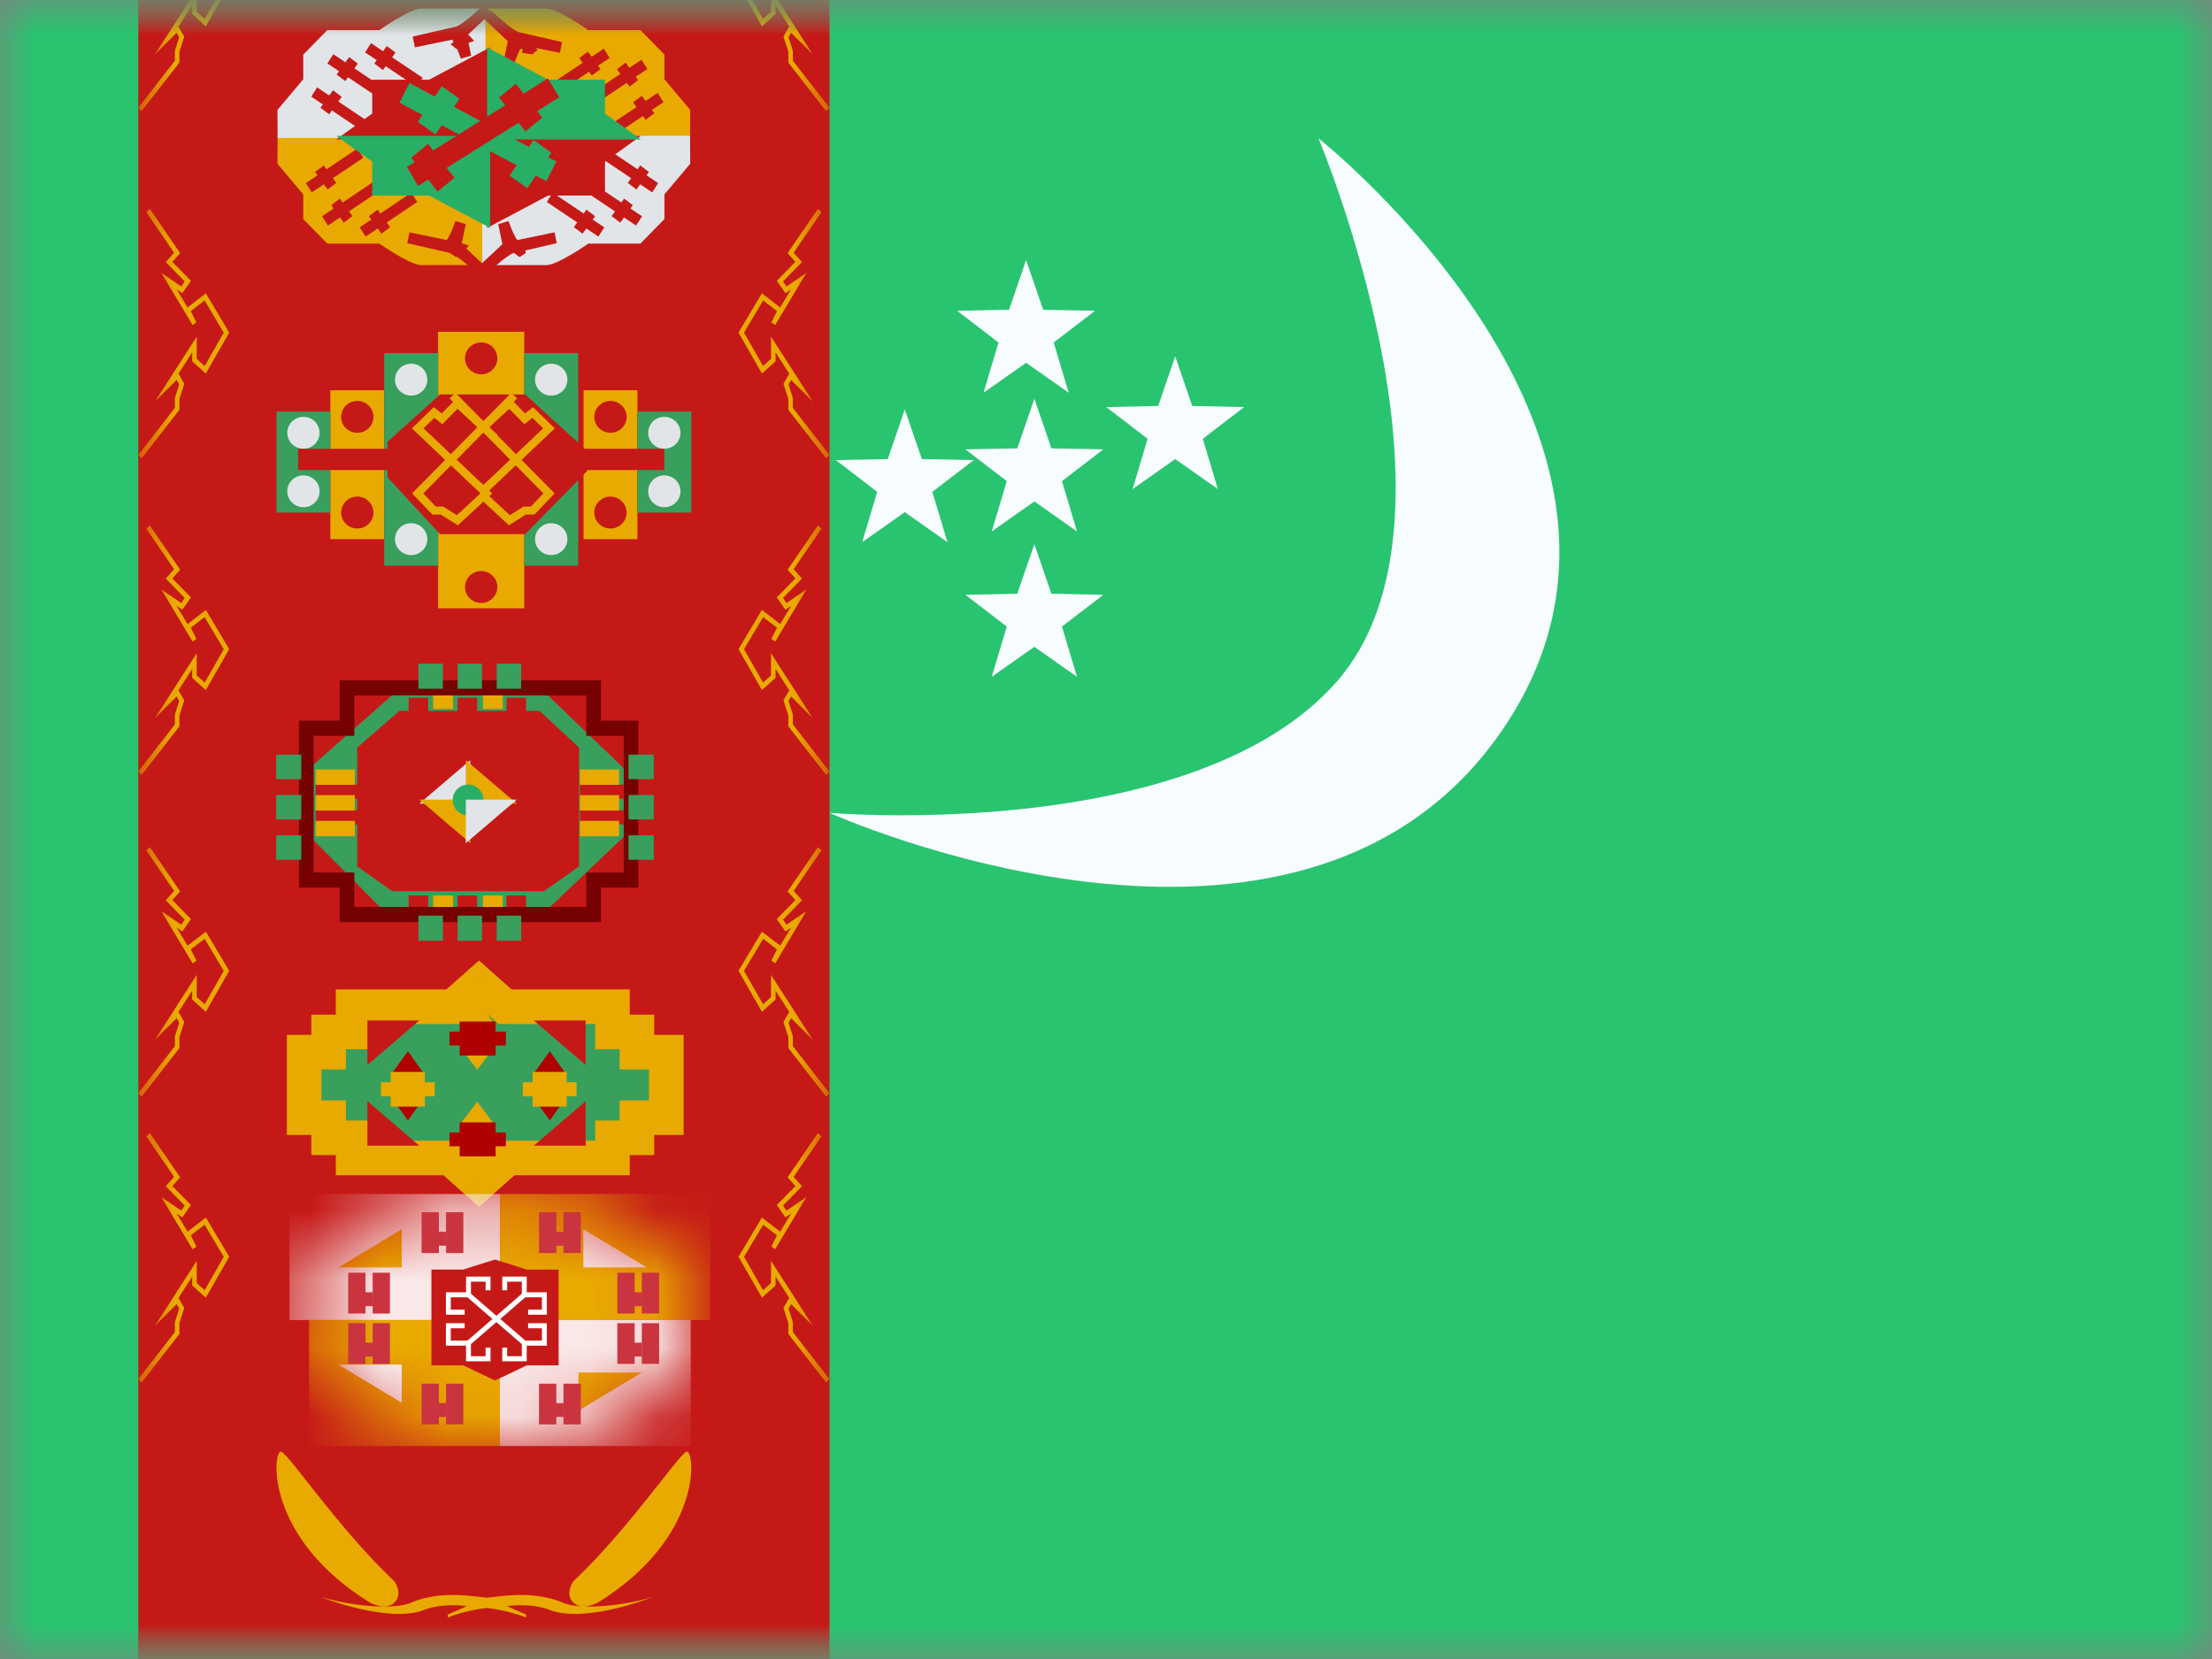 <svg width="32" height="24" viewBox="0 0 32 24" fill="none" xmlns="http://www.w3.org/2000/svg">
<rect x="0" y="0" width="32" height="24" fill="#808080" stroke="none"/>
<mask id="mask0" mask-type="alpha" maskUnits="userSpaceOnUse" x="0" y="0" width="32" height="24">
<rect width="32" height="24" fill="white"/>
</mask>
<g mask="url(#mask0)">
<path fill-rule="evenodd" clip-rule="evenodd" d="M0 0V24H32V0H0Z" fill="#29C470"/>
<mask id="mask1" mask-type="alpha" maskUnits="userSpaceOnUse" x="0" y="0" width="32" height="24">
<path fill-rule="evenodd" clip-rule="evenodd" d="M0 0V24H32V0H0Z" fill="white"/>
</mask>
<g mask="url(#mask1)">
<rect x="2" y="-0.323" width="10" height="26.323" fill="#C51918"/>
<mask id="mask2" mask-type="alpha" maskUnits="userSpaceOnUse" x="2" y="-1" width="10" height="27">
<rect x="2" y="-0.323" width="10" height="26.323" fill="white"/>
</mask>
<g mask="url(#mask2)">
<path fill-rule="evenodd" clip-rule="evenodd" d="M2.595 0.906L2.049 1.607L2 1.559L2.53 0.878V0.741L2.532 0.728L2.593 0.539L2.556 0.473L2.243 0.785L2.846 -0.153V0.168L2.961 0.272L3.237 -0.211L2.96 -0.676L2.76 -0.522L2.841 -0.359L2.786 -0.32L2.334 -1.075L2.622 -0.879L2.672 -0.952L2.397 -1.233L2.519 -1.367L2.116 -1.955L2.168 -2L2.606 -1.36L2.493 -1.235L2.762 -0.961L2.638 -0.782L2.555 -0.838L2.713 -0.575L2.978 -0.779L3.316 -0.212L2.977 0.381L2.78 0.203V0.075L2.582 0.383L2.666 0.53L2.595 0.748V0.906ZM2.049 6.63L2.595 5.929V5.771L2.666 5.553L2.582 5.406L2.78 5.098V5.226L2.977 5.404L3.316 4.811L2.978 4.244L2.713 4.448L2.555 4.185L2.638 4.241L2.762 4.062L2.493 3.788L2.606 3.663L2.168 3.023L2.116 3.068L2.519 3.656L2.397 3.79L2.672 4.071L2.622 4.144L2.334 3.947L2.786 4.702L2.841 4.664L2.76 4.501L2.96 4.347L3.237 4.812L2.961 5.295L2.846 5.191V4.87L2.243 5.808L2.556 5.496L2.593 5.562L2.532 5.751L2.53 5.764V5.901L2 6.582L2.049 6.63ZM2.595 10.508L2.049 11.21L2 11.161L2.53 10.48V10.344L2.532 10.331L2.593 10.141L2.556 10.075L2.243 10.388L2.846 9.45V9.77L2.961 9.875L3.237 9.392L2.96 8.927L2.76 9.081L2.841 9.243L2.786 9.282L2.334 8.527L2.622 8.724L2.672 8.65L2.397 8.37L2.519 8.235L2.116 7.648L2.168 7.603L2.606 8.242L2.493 8.368L2.762 8.642L2.638 8.821L2.555 8.765L2.713 9.028L2.978 8.824L3.316 9.391L2.977 9.983L2.78 9.806V9.678L2.582 9.986L2.666 10.132L2.595 10.35V10.508ZM2.049 15.864L2.595 15.162V15.004L2.666 14.786L2.582 14.639L2.78 14.331V14.459L2.977 14.637L3.316 14.044L2.978 13.478L2.713 13.681L2.555 13.418L2.638 13.475L2.762 13.295L2.493 13.021L2.606 12.896L2.168 12.256L2.116 12.301L2.519 12.889L2.397 13.023L2.672 13.304L2.622 13.377L2.334 13.181L2.786 13.936L2.841 13.897L2.76 13.734L2.96 13.581L3.237 14.045L2.961 14.528L2.846 14.424V14.103L2.243 15.041L2.556 14.729L2.593 14.795L2.532 14.985L2.53 14.997V15.134L2 15.815L2.049 15.864ZM2.049 20L2.595 19.298V19.14L2.666 18.922L2.582 18.776L2.78 18.468V18.596L2.977 18.773L3.316 18.181L2.978 17.614L2.713 17.818L2.555 17.555L2.638 17.611L2.762 17.432L2.493 17.158L2.606 17.032L2.168 16.393L2.116 16.438L2.519 17.026L2.397 17.16L2.672 17.44L2.622 17.514L2.334 17.317L2.786 18.072L2.841 18.034L2.76 17.871L2.96 17.717L3.237 18.182L2.961 18.665L2.846 18.56V18.24L2.243 19.178L2.556 18.865L2.593 18.931L2.532 19.121L2.53 19.134V19.27L2 19.951L2.049 20ZM11.951 20L11.405 19.298V19.14L11.334 18.922L11.418 18.776L11.22 18.468V18.596L11.023 18.773L10.684 18.181L11.022 17.614L11.287 17.818L11.445 17.555L11.362 17.611L11.238 17.432L11.507 17.158L11.394 17.032L11.832 16.393L11.884 16.438L11.481 17.026L11.603 17.16L11.328 17.44L11.378 17.514L11.666 17.317L11.214 18.072L11.159 18.034L11.24 17.871L11.04 17.717L10.763 18.182L11.039 18.665L11.154 18.56V18.24L11.757 19.178L11.444 18.865L11.407 18.931L11.468 19.121L11.47 19.134V19.27L12 19.951L11.951 20ZM11.405 15.162L11.951 15.864L12 15.815L11.47 15.134V14.997L11.468 14.985L11.407 14.795L11.444 14.729L11.757 15.041L11.154 14.103V14.424L11.039 14.528L10.763 14.045L11.04 13.581L11.24 13.734L11.159 13.897L11.214 13.936L11.666 13.181L11.378 13.377L11.328 13.304L11.603 13.023L11.481 12.889L11.884 12.301L11.832 12.256L11.394 12.896L11.507 13.021L11.238 13.295L11.362 13.475L11.445 13.418L11.287 13.681L11.022 13.478L10.684 14.044L11.023 14.637L11.22 14.459V14.331L11.418 14.639L11.334 14.786L11.405 15.004V15.162ZM11.951 11.21L11.405 10.508V10.35L11.334 10.132L11.418 9.986L11.22 9.678V9.806L11.023 9.983L10.684 9.391L11.022 8.824L11.287 9.028L11.445 8.765L11.362 8.821L11.238 8.642L11.507 8.368L11.394 8.242L11.832 7.603L11.884 7.648L11.481 8.235L11.603 8.37L11.328 8.65L11.378 8.724L11.666 8.527L11.214 9.282L11.159 9.243L11.24 9.081L11.04 8.927L10.763 9.392L11.039 9.875L11.154 9.77V9.45L11.757 10.388L11.444 10.075L11.407 10.141L11.468 10.331L11.47 10.344V10.48L12 11.161L11.951 11.21ZM11.405 5.929L11.951 6.63L12 6.582L11.47 5.901V5.764L11.468 5.751L11.407 5.562L11.444 5.496L11.757 5.808L11.154 4.87V5.191L11.039 5.295L10.763 4.812L11.04 4.347L11.24 4.501L11.159 4.664L11.214 4.702L11.666 3.947L11.378 4.144L11.328 4.071L11.603 3.79L11.481 3.656L11.884 3.068L11.832 3.023L11.394 3.663L11.507 3.788L11.238 4.062L11.362 4.241L11.445 4.185L11.287 4.448L11.022 4.244L10.684 4.811L11.023 5.404L11.22 5.226V5.098L11.418 5.406L11.334 5.553L11.405 5.771V5.929ZM11.951 1.607L11.405 0.906V0.748L11.334 0.53L11.418 0.383L11.22 0.075V0.203L11.023 0.381L10.684 -0.212L11.022 -0.779L11.287 -0.575L11.445 -0.838L11.362 -0.782L11.238 -0.961L11.507 -1.235L11.394 -1.36L11.832 -2L11.884 -1.955L11.481 -1.367L11.603 -1.233L11.328 -0.952L11.378 -0.879L11.666 -1.075L11.214 -0.32L11.159 -0.359L11.24 -0.522L11.04 -0.676L10.763 -0.211L11.039 0.272L11.154 0.168V-0.153L11.757 0.785L11.444 0.473L11.407 0.539L11.468 0.728L11.47 0.741V0.878L12 1.559L11.951 1.607Z" fill="#E8AA00"/>
<path fill-rule="evenodd" clip-rule="evenodd" d="M7.307 14.564H8.86V14.929H9.214V15.221H9.639V16.169H9.214V16.46H8.86V16.752H7.348L6.93 17.124L6.51 16.752H5.108V16.46H4.754V16.169H4.4V15.221H4.754V14.929H5.108V14.564H6.551L6.93 14.229L7.307 14.564Z" fill="#389F5D"/>
<path d="M8.86 14.564H9.11V14.314H8.86V14.564ZM7.307 14.564L7.141 14.751L7.212 14.814H7.307V14.564ZM8.86 14.929H8.61V15.179H8.86V14.929ZM9.214 14.929H9.464V14.679H9.214V14.929ZM9.214 15.221H8.964V15.471H9.214V15.221ZM9.639 15.221H9.889V14.971H9.639V15.221ZM9.639 16.169V16.419H9.889V16.169H9.639ZM9.214 16.169V15.919H8.964V16.169H9.214ZM9.214 16.46V16.71H9.464V16.46H9.214ZM8.86 16.46V16.21H8.61V16.46H8.86ZM8.86 16.752V17.002H9.11V16.752H8.86ZM7.348 16.752V16.502H7.253L7.182 16.565L7.348 16.752ZM6.93 17.124L6.764 17.311L6.93 17.458L7.096 17.311L6.93 17.124ZM6.51 16.752L6.675 16.565L6.604 16.502H6.51V16.752ZM5.108 16.752H4.858V17.002H5.108V16.752ZM5.108 16.46H5.358V16.21H5.108V16.46ZM4.754 16.46H4.504V16.71H4.754V16.46ZM4.754 16.169H5.004V15.919H4.754V16.169ZM4.4 16.169H4.15V16.419H4.4V16.169ZM4.4 15.221V14.971H4.15V15.221H4.4ZM4.754 15.221V15.471H5.004V15.221H4.754ZM4.754 14.929V14.679H4.504V14.929H4.754ZM5.108 14.929V15.179H5.358V14.929H5.108ZM5.108 14.564V14.314H4.858V14.564H5.108ZM6.551 14.564V14.814H6.646L6.717 14.752L6.551 14.564ZM6.93 14.229L7.096 14.043L6.93 13.895L6.764 14.042L6.93 14.229ZM8.86 14.314H7.307V14.814H8.86V14.314ZM9.11 14.929V14.564H8.61V14.929H9.11ZM9.214 14.679H8.86V15.179H9.214V14.679ZM9.464 15.221V14.929H8.964V15.221H9.464ZM9.639 14.971H9.214V15.471H9.639V14.971ZM9.889 16.169V15.221H9.389V16.169H9.889ZM9.214 16.419H9.639V15.919H9.214V16.419ZM9.464 16.46V16.169H8.964V16.46H9.464ZM8.86 16.71H9.214V16.21H8.86V16.71ZM9.11 16.752V16.46H8.61V16.752H9.11ZM7.348 17.002H8.86V16.502H7.348V17.002ZM7.096 17.311L7.514 16.939L7.182 16.565L6.764 16.937L7.096 17.311ZM6.344 16.939L6.764 17.311L7.095 16.936L6.675 16.565L6.344 16.939ZM5.108 17.002H6.51V16.502H5.108V17.002ZM4.858 16.46V16.752H5.358V16.46H4.858ZM4.754 16.71H5.108V16.21H4.754V16.71ZM4.504 16.169V16.46H5.004V16.169H4.504ZM4.4 16.419H4.754V15.919H4.4V16.419ZM4.15 15.221V16.169H4.65V15.221H4.15ZM4.754 14.971H4.4V15.471H4.754V14.971ZM4.504 14.929V15.221H5.004V14.929H4.504ZM5.108 14.679H4.754V15.179H5.108V14.679ZM4.858 14.564V14.929H5.358V14.564H4.858ZM6.551 14.314H5.108V14.814H6.551V14.314ZM6.717 14.752L7.095 14.417L6.764 14.042L6.386 14.377L6.717 14.752ZM6.764 14.416L7.141 14.751L7.473 14.378L7.096 14.043L6.764 14.416Z" fill="#E8AA00"/>
<path fill-rule="evenodd" clip-rule="evenodd" d="M5.315 15.407V14.763H6.066L5.315 15.407ZM8.473 15.407V14.763H7.722L8.473 15.407ZM5.315 16.574V15.93L6.066 16.574H5.315ZM8.473 15.93V16.574H7.722L8.473 15.93Z" fill="#C51918"/>
<path fill-rule="evenodd" clip-rule="evenodd" d="M6.645 14.819L6.904 14.479L7.16 14.819H6.645ZM6.645 15.136L6.904 15.475L7.16 15.136H6.645ZM6.904 15.938L6.645 16.277H7.16L6.904 15.938ZM6.645 16.594L6.904 16.933L7.16 16.594H6.645Z" fill="#E8AA00"/>
<path fill-rule="evenodd" clip-rule="evenodd" d="M6.65 14.778V14.924H6.502V15.124H6.65V15.27H7.17V15.124H7.318V14.924H7.17V14.778H6.65ZM7.17 16.383V16.237H6.65V16.383H6.502V16.582H6.65V16.728H7.17V16.582H7.318V16.383H7.17Z" fill="#AF0100"/>
<path fill-rule="evenodd" clip-rule="evenodd" d="M5.654 15.549L5.901 15.208L6.144 15.549H5.654ZM5.654 15.867L5.901 16.208L6.144 15.867H5.654ZM7.954 15.208L7.707 15.549H8.197L7.954 15.208ZM7.707 15.867L7.954 16.208L8.197 15.867H7.707Z" fill="#AF0100"/>
<path fill-rule="evenodd" clip-rule="evenodd" d="M5.652 15.507V15.656H5.511V15.86H5.652V16.009H6.146V15.86H6.288V15.656H6.146V15.507H5.652ZM8.199 15.656V15.507H7.705V15.656H7.564V15.86H7.705V16.009H8.199V15.86H8.341V15.656H8.199Z" fill="#E8AA00"/>
<mask id="mask3" mask-type="alpha" maskUnits="userSpaceOnUse" x="4" y="17" width="6" height="4">
<path fill-rule="evenodd" clip-rule="evenodd" d="M6.217 17.251L4.445 18.25V19.905L6.217 20.945H8.136L9.949 19.905V18.25L8.136 17.251H6.217Z" fill="white"/>
</mask>
<g mask="url(#mask3)">
<path d="M4.471 19.096H7.232V20.919H4.471V19.096Z" fill="#E8AA00"/>
<rect x="4.188" y="17.273" width="3.044" height="1.823" fill="#F9E8E7"/>
<path d="M4.896 18.335L5.812 17.783V18.335H4.896Z" fill="#E8AA00"/>
<rect width="3.044" height="1.823" transform="matrix(-1 0 0 1 10.276 17.273)" fill="#E8AA00"/>
<path d="M9.356 18.335L8.439 17.783V18.335H9.356Z" fill="#F9E8E7"/>
<rect x="9.993" y="20.919" width="2.761" height="1.823" transform="rotate(-180 9.993 20.919)" fill="#F9E8E7"/>
<path d="M9.285 19.856L8.368 20.408V19.856H9.285Z" fill="#E8AA00"/>
<path d="M4.896 19.741L5.812 20.293V19.741H4.896Z" fill="#FCFCFC"/>
</g>
<path fill-rule="evenodd" clip-rule="evenodd" d="M6.241 18.366H6.701L7.161 18.221L7.621 18.366H8.081V19.752H7.621L7.161 19.971L6.701 19.752H6.241V18.366Z" fill="#C51918"/>
<path fill-rule="evenodd" clip-rule="evenodd" d="M7.798 17.537H8.048V17.82H8.151V18.02H8.048V18.127H7.798V17.537ZM5.287 18.412H5.037V19.002H5.287V18.895H5.39V18.695H5.287V18.412ZM5.641 18.412H5.391V19.002H5.641V18.412ZM5.287 19.142H5.037V19.731H5.287V19.624H5.39V19.424H5.287V19.142ZM5.391 19.142H5.641V19.731H5.391V19.142ZM8.931 18.412H9.181V18.695H9.283V18.895H9.181V19.002H8.931V18.412ZM9.535 18.412H9.285V19.002H9.535V18.412ZM9.181 19.142H8.931V19.731H9.181V19.624H9.283V19.424H9.181V19.142ZM9.285 19.142H9.535V19.731H9.285V19.142ZM8.402 17.537H8.152V18.127H8.402V17.537ZM6.349 17.537H6.099V18.127H6.349V18.02H6.452V17.82H6.349V17.537ZM6.453 17.537H6.703V18.127H6.453V17.537ZM7.798 20.017H8.048V20.299H8.151V20.499H8.048V20.606H7.798V20.017ZM8.402 20.017H8.152V20.606H8.402V20.017ZM6.349 20.017H6.099V20.606H6.349V20.499H6.452V20.299H6.349V20.017ZM6.453 20.017H6.703V20.606H6.453V20.017Z" fill="#C9343F"/>
<path fill-rule="evenodd" clip-rule="evenodd" d="M7.025 18.666H7.096V18.468H6.742V18.695H6.451V19.019H6.722V18.946H6.521V18.767H6.762L7.124 19.081L6.762 19.394H6.521V19.215H6.722V19.142H6.451V19.467H6.742V19.693H7.096V19.495H7.025V19.62H6.813V19.445L7.181 19.126L7.549 19.445V19.62H7.337V19.495H7.266V19.693H7.62V19.467H7.911V19.142H7.64V19.215H7.84V19.394H7.6L7.238 19.081L7.6 18.767H7.84V18.946H7.64V19.019H7.911V18.695H7.62V18.468H7.266V18.666H7.337V18.541H7.549V18.716L7.181 19.035L6.813 18.716V18.541H7.025V18.666Z" fill="white"/>
<path fill-rule="evenodd" clip-rule="evenodd" d="M7.584 4.8H6.338V8.8H7.584V4.8ZM4.779 5.646H5.558V7.8H4.779V5.646ZM8.442 5.646H9.221V7.8H8.442V5.646Z" fill="#E8AA00"/>
<path fill-rule="evenodd" clip-rule="evenodd" d="M6.338 5.107H5.558V8.184H6.338V5.107ZM4.779 5.954H4V7.415H4.779V5.954ZM9.221 5.954H10V7.415H9.221V5.954ZM8.364 5.107H7.584V8.184H8.364V5.107Z" fill="#389F5D"/>
<path fill-rule="evenodd" clip-rule="evenodd" d="M6.182 5.492C6.182 5.619 6.077 5.723 5.948 5.723C5.819 5.723 5.714 5.619 5.714 5.492C5.714 5.365 5.819 5.261 5.948 5.261C6.077 5.261 6.182 5.365 6.182 5.492ZM4.623 6.261C4.623 6.389 4.519 6.492 4.39 6.492C4.261 6.492 4.156 6.389 4.156 6.261C4.156 6.134 4.261 6.03 4.39 6.03C4.519 6.03 4.623 6.134 4.623 6.261ZM4.623 7.107C4.623 7.235 4.519 7.338 4.39 7.338C4.261 7.338 4.156 7.235 4.156 7.107C4.156 6.98 4.261 6.877 4.39 6.877C4.519 6.877 4.623 6.98 4.623 7.107ZM5.948 8.03C6.077 8.03 6.182 7.927 6.182 7.8C6.182 7.672 6.077 7.569 5.948 7.569C5.819 7.569 5.714 7.672 5.714 7.8C5.714 7.927 5.819 8.03 5.948 8.03ZM9.61 6.492C9.74 6.492 9.844 6.389 9.844 6.261C9.844 6.134 9.74 6.03 9.61 6.03C9.481 6.03 9.377 6.134 9.377 6.261C9.377 6.389 9.481 6.492 9.61 6.492ZM9.844 7.107C9.844 7.235 9.74 7.338 9.61 7.338C9.481 7.338 9.377 7.235 9.377 7.107C9.377 6.98 9.481 6.877 9.61 6.877C9.74 6.877 9.844 6.98 9.844 7.107ZM7.974 8.03C8.103 8.03 8.208 7.927 8.208 7.8C8.208 7.672 8.103 7.569 7.974 7.569C7.845 7.569 7.74 7.672 7.74 7.8C7.74 7.927 7.845 8.03 7.974 8.03ZM8.208 5.492C8.208 5.619 8.103 5.723 7.974 5.723C7.845 5.723 7.74 5.619 7.74 5.492C7.74 5.365 7.845 5.261 7.974 5.261C8.103 5.261 8.208 5.365 8.208 5.492Z" fill="#E1E5E8"/>
<path fill-rule="evenodd" clip-rule="evenodd" d="M7.195 5.184C7.195 5.312 7.09 5.415 6.961 5.415C6.832 5.415 6.727 5.312 6.727 5.184C6.727 5.057 6.832 4.954 6.961 4.954C7.09 4.954 7.195 5.057 7.195 5.184ZM5.403 6.031C5.403 6.158 5.298 6.261 5.169 6.261C5.04 6.261 4.935 6.158 4.935 6.031C4.935 5.903 5.04 5.8 5.169 5.8C5.298 5.8 5.403 5.903 5.403 6.031ZM6.961 8.723C7.09 8.723 7.195 8.62 7.195 8.492C7.195 8.365 7.09 8.261 6.961 8.261C6.832 8.261 6.727 8.365 6.727 8.492C6.727 8.62 6.832 8.723 6.961 8.723ZM9.065 6.031C9.065 6.158 8.96 6.261 8.831 6.261C8.702 6.261 8.597 6.158 8.597 6.031C8.597 5.903 8.702 5.8 8.831 5.8C8.96 5.8 9.065 5.903 9.065 6.031ZM5.169 7.646C5.298 7.646 5.403 7.543 5.403 7.415C5.403 7.288 5.298 7.184 5.169 7.184C5.04 7.184 4.935 7.288 4.935 7.415C4.935 7.543 5.04 7.646 5.169 7.646ZM9.065 7.415C9.065 7.543 8.96 7.646 8.831 7.646C8.702 7.646 8.597 7.543 8.597 7.415C8.597 7.288 8.702 7.184 8.831 7.184C8.96 7.184 9.065 7.288 9.065 7.415Z" fill="#C51918"/>
<path fill-rule="evenodd" clip-rule="evenodd" d="M5.606 6.391L6.365 5.706H7.597L8.461 6.492H9.61V6.8H8.492V6.816L7.597 7.727H6.365L5.606 6.905V6.8H4.312V6.492H5.606V6.391Z" fill="#C51918"/>
<path fill-rule="evenodd" clip-rule="evenodd" d="M7.011 6.276L7.379 6.65L6.993 7.016L6.606 6.65L6.974 6.276L6.993 6.259L7.011 6.276ZM7.078 7.178L7.121 7.138L7.077 7.096L7.461 6.732L7.861 7.138L7.681 7.328H7.574L7.376 7.453L7.078 7.178ZM6.993 7.257L6.624 7.599L6.377 7.444H6.254L5.962 7.137L6.44 6.653L5.959 6.197L6.275 5.891L6.389 5.981L6.555 5.814L6.505 5.763L6.589 5.683L6.993 6.092L7.397 5.683L7.481 5.763L7.431 5.814L7.596 5.981L7.711 5.891L8.026 6.197L7.545 6.653L8.023 7.137L7.732 7.444H7.608L7.362 7.599L6.993 7.257ZM7.199 6.301L7.204 6.296L7.093 6.194L7.079 6.18L7.367 5.914L7.586 6.136L7.702 6.045L7.858 6.196L7.464 6.57L7.199 6.301ZM6.951 7.137L6.61 7.453L6.411 7.328H6.304L6.124 7.138L6.524 6.732L6.951 7.137ZM6.127 6.196L6.522 6.57L6.906 6.18L6.619 5.914L6.399 6.136L6.283 6.045L6.127 6.196Z" fill="#E8AA00"/>
<path fill-rule="evenodd" clip-rule="evenodd" d="M4.448 21.442C4.239 21.176 4.098 20.997 4.061 21C3.944 21.009 3.835 22.244 5.351 23.184C5.351 23.184 5.575 23.308 5.706 23.184C5.836 23.059 5.706 22.876 5.706 22.876C5.215 22.415 4.758 21.834 4.448 21.442L4.448 21.442L4.448 21.442ZM9.552 21.442L9.552 21.442L9.552 21.442C9.761 21.176 9.902 20.997 9.939 21C10.056 21.009 10.165 22.244 8.649 23.184C8.649 23.184 8.425 23.308 8.294 23.184C8.164 23.059 8.294 22.876 8.294 22.876C8.785 22.415 9.242 21.834 9.552 21.442ZM9.441 23.104C8.942 23.251 8.365 23.282 8.145 23.187C8.074 23.156 7.999 23.132 7.921 23.114C7.701 23.065 7.487 23.064 7.234 23.092C7.212 23.094 7.159 23.101 7.14 23.103L7.14 23.103L7.133 23.104C7.109 23.106 7.096 23.108 7.093 23.108C7.078 23.108 7.062 23.11 7.044 23.114C7.026 23.11 7.01 23.108 6.995 23.108C6.992 23.108 6.978 23.106 6.954 23.104C6.954 23.104 6.952 23.103 6.948 23.103C6.929 23.101 6.876 23.095 6.854 23.092C6.6 23.064 6.386 23.065 6.167 23.114C6.088 23.132 6.013 23.156 5.943 23.187C5.722 23.282 5.145 23.251 4.647 23.104C4.647 23.104 5.554 23.468 6.092 23.306C6.145 23.284 6.2 23.266 6.258 23.253C6.411 23.218 6.568 23.215 6.757 23.233C6.677 23.27 6.585 23.312 6.478 23.356V23.4C6.69 23.314 6.938 23.273 7.044 23.261C7.15 23.273 7.398 23.314 7.61 23.4V23.356C7.503 23.312 7.41 23.27 7.331 23.233C7.52 23.215 7.677 23.218 7.83 23.253C7.888 23.266 7.943 23.284 7.995 23.306C8.534 23.468 9.441 23.104 9.441 23.104Z" fill="#E8AA00"/>
<path fill-rule="evenodd" clip-rule="evenodd" d="M5.764 9.977L4.512 11.081V12.131L5.607 13.231H7.841L9.074 12.058V11.163L7.841 9.977H5.764Z" fill="#389F5D"/>
<path fill-rule="evenodd" clip-rule="evenodd" d="M6.195 10.094H5.912V10.313H6.195V10.094ZM6.195 12.954H5.912V13.173H6.195V12.954ZM6.619 12.954H6.903V13.173H6.619V12.954ZM6.903 10.094H6.619V10.313H6.903V10.094ZM7.327 12.954H7.611V13.173H7.327V12.954ZM7.611 10.094H7.327V10.313H7.611V10.094Z" fill="#C51918"/>
<path fill-rule="evenodd" clip-rule="evenodd" d="M6.554 10.037H6.266V10.256H6.554V10.037ZM6.554 12.954H6.266V13.173H6.554V12.954ZM6.986 10.037H7.274V10.256H6.986V10.037ZM7.274 12.954H6.986V13.173H7.274V12.954Z" fill="#E8AA00"/>
<path fill-rule="evenodd" clip-rule="evenodd" d="M4.914 9.842H8.694V10.426H9.235V12.841H8.694V13.34H4.914V12.841H4.326V10.426H4.914V9.842ZM5.126 10.645H4.538V12.622H5.126V13.121H8.481V12.622H9.023V10.645H8.481V10.06H5.126V10.645Z" fill="#750100"/>
<path fill-rule="evenodd" clip-rule="evenodd" d="M6.407 9.6H6.053V9.964H6.407V9.6ZM6.973 9.6H6.62V9.964H6.973V9.6ZM7.186 9.6H7.54V9.964H7.186V9.6ZM6.407 13.246H6.053V13.61H6.407V13.246ZM6.62 13.246H6.973V13.61H6.62V13.246ZM7.54 13.246H7.186V13.61H7.54V13.246ZM3.995 12.438V12.084H4.359V12.438H3.995ZM3.995 11.501V11.855H4.359V11.501H3.995ZM3.995 11.272V10.918H4.359V11.272H3.995ZM9.092 12.084V12.438H9.457V12.084H9.092ZM9.092 11.855V11.501H9.457V11.855H9.092ZM9.092 10.918V11.272H9.457V10.918H9.092Z" fill="#389F5D"/>
<path fill-rule="evenodd" clip-rule="evenodd" d="M5.778 10.284L5.168 10.815V12.534L5.675 12.892H7.871L8.377 12.534V10.815L7.806 10.284H5.778Z" fill="#C51918"/>
<path fill-rule="evenodd" clip-rule="evenodd" d="M6.803 10.997L6.067 11.626H6.803V10.997Z" fill="#E1E5E8"/>
<path d="M6.803 12.197L6.067 11.568H6.803V12.197Z" fill="#E8AA00"/>
<path fill-rule="evenodd" clip-rule="evenodd" d="M6.739 10.997L7.476 11.626H6.739V10.997Z" fill="#E8AA00"/>
<path fill-rule="evenodd" clip-rule="evenodd" d="M6.772 11.796C6.895 11.796 6.995 11.696 6.995 11.573C6.995 11.45 6.895 11.35 6.772 11.35C6.649 11.35 6.549 11.45 6.549 11.573C6.549 11.696 6.649 11.796 6.772 11.796Z" fill="#29AE66"/>
<path d="M6.739 12.197L7.476 11.568H6.739V12.197Z" fill="#E1E5E8"/>
<path fill-rule="evenodd" clip-rule="evenodd" d="M5.204 11.35H4.566V11.554H5.204V11.35ZM5.204 11.722H4.566V11.926H5.204V11.722ZM8.389 11.35H9.027V11.554H8.389V11.35ZM9.027 11.722H8.389V11.926H9.027V11.722Z" fill="#C51918"/>
<path fill-rule="evenodd" clip-rule="evenodd" d="M5.133 11.131H4.566V11.354H5.133V11.131ZM5.133 11.503H4.566V11.726H5.133V11.503ZM4.566 11.875H5.133V12.098H4.566V11.875ZM8.956 11.131H8.389V11.354H8.956V11.131ZM8.389 11.503H8.956V11.726H8.389V11.503ZM8.956 11.875H8.389V12.098H8.956V11.875Z" fill="#E8AA00"/>
<path fill-rule="evenodd" clip-rule="evenodd" d="M9.985 1.59L9.983 1.995H7.024L7.022 3.835H6.094C5.932 3.835 5.488 3.524 5.488 3.524H4.735L4.387 3.169V2.812L4.014 2.369L4.016 1.964H6.975L6.977 0.124H7.905C8.066 0.124 8.511 0.435 8.511 0.435H9.264L9.612 0.79V1.147L9.985 1.59Z" fill="#E8AA00"/>
<path fill-rule="evenodd" clip-rule="evenodd" d="M4.014 1.59L4.016 1.995H6.975L6.977 3.835H7.905C8.067 3.835 8.511 3.524 8.511 3.524H9.264L9.612 3.169V2.812L9.985 2.369L9.983 1.964H7.024L7.022 0.124H6.094C5.932 0.124 5.488 0.435 5.488 0.435H4.735L4.387 0.79V1.147L4.014 1.59Z" fill="#E1E5E8"/>
<path fill-rule="evenodd" clip-rule="evenodd" d="M6.002 0.685L5.97 0.529L6.608 0.382C6.685 0.345 6.818 0.24 7.001 0.068L7.087 0.165L7.101 0.148C7.284 0.32 7.417 0.425 7.494 0.462L8.132 0.609L8.1 0.765L7.746 0.692L7.78 0.722C7.755 0.737 7.729 0.758 7.701 0.786L7.551 0.764L7.565 0.714L7.528 0.707C7.5 0.759 7.469 0.833 7.435 0.929L7.286 0.885L7.346 0.595L7.008 0.278L6.772 0.5C6.801 0.527 6.83 0.557 6.86 0.592C6.835 0.601 6.811 0.61 6.788 0.617L6.778 0.62L6.816 0.805L6.667 0.849C6.647 0.793 6.629 0.745 6.611 0.704L6.599 0.706C6.57 0.678 6.544 0.657 6.519 0.642L6.562 0.605C6.555 0.593 6.548 0.582 6.542 0.574L6.002 0.685ZM6.028 1.258L6.114 1.124L5.673 0.829L5.722 0.76L5.596 0.666L5.542 0.741L5.367 0.624L5.282 0.758L5.45 0.87L5.415 0.919L5.541 1.013L5.58 0.958L6.028 1.258ZM5.483 1.418L5.568 1.284L5.127 0.989L5.176 0.92L5.051 0.826L4.997 0.901L4.822 0.784L4.736 0.918L4.904 1.03L4.87 1.079L4.995 1.173L5.035 1.118L5.483 1.418ZM5.249 1.898L5.334 1.764L4.894 1.469L4.943 1.4L4.817 1.306L4.763 1.381L4.588 1.264L4.503 1.398L4.671 1.51L4.636 1.559L4.762 1.653L4.801 1.598L5.249 1.898ZM5.256 2.282L5.171 2.148L4.723 2.449L4.684 2.393L4.558 2.488L4.593 2.536L4.425 2.649L4.51 2.783L4.685 2.666L4.739 2.741L4.865 2.646L4.816 2.578L5.256 2.282ZM5.405 2.628L5.49 2.762L5.049 3.058L5.098 3.126L4.973 3.221L4.919 3.146L4.744 3.263L4.659 3.129L4.826 3.016L4.792 2.968L4.917 2.873L4.957 2.929L5.405 2.628ZM5.95 2.788L6.036 2.922L5.595 3.218L5.644 3.286L5.518 3.381L5.464 3.305L5.289 3.423L5.204 3.289L5.372 3.176L5.337 3.128L5.463 3.033L5.502 3.089L5.95 2.788ZM6.782 3.553C6.757 3.543 6.733 3.535 6.71 3.528L6.68 3.521L6.738 3.242L6.589 3.198C6.541 3.333 6.498 3.426 6.464 3.473L5.924 3.361L5.892 3.518L6.507 3.659L6.507 3.66L6.596 3.719L6.607 3.712C6.685 3.766 6.791 3.855 6.923 3.978L6.973 3.922L7.023 3.978C7.207 3.807 7.339 3.702 7.416 3.665L7.437 3.66C7.464 3.683 7.491 3.703 7.518 3.719L7.607 3.66L7.598 3.629L7.608 3.621L8.054 3.518L8.022 3.361L7.482 3.473C7.448 3.426 7.405 3.333 7.357 3.198L7.208 3.242L7.268 3.532L6.973 3.809L6.745 3.595C6.757 3.581 6.77 3.568 6.782 3.553ZM8.69 2.282L8.775 2.148L9.223 2.449L9.262 2.393L9.388 2.488L9.354 2.536L9.521 2.649L9.436 2.783L9.261 2.666L9.207 2.741L9.081 2.646L9.131 2.578L8.69 2.282ZM8.456 2.762L8.541 2.628L8.989 2.929L9.029 2.873L9.154 2.968L9.12 3.016L9.288 3.129L9.202 3.263L9.027 3.146L8.973 3.221L8.848 3.126L8.897 3.058L8.456 2.762ZM7.91 2.922L7.996 2.788L8.444 3.089L8.483 3.033L8.609 3.128L8.574 3.176L8.742 3.289L8.657 3.423L8.482 3.305L8.428 3.381L8.302 3.286L8.351 3.218L7.91 2.922ZM8.768 1.844L8.853 1.978L9.301 1.678L9.34 1.733L9.466 1.639L9.431 1.59L9.599 1.478L9.514 1.344L9.339 1.461L9.285 1.386L9.159 1.48L9.208 1.549L8.768 1.844ZM8.534 1.364L8.619 1.498L9.067 1.198L9.107 1.253L9.232 1.159L9.198 1.11L9.365 0.998L9.28 0.864L9.105 0.981L9.051 0.906L8.926 1L8.975 1.069L8.534 1.364ZM7.988 1.204L8.074 1.338L8.522 1.038L8.561 1.093L8.687 0.999L8.652 0.95L8.82 0.838L8.735 0.704L8.56 0.821L8.506 0.746L8.38 0.84L8.429 0.909L7.988 1.204Z" fill="#C51918"/>
<path fill-rule="evenodd" clip-rule="evenodd" d="M6.208 1.153L7.09 0.685V1.965H9.272L8.752 2.339V2.829H7.929L7.047 3.297V2.017H4.865L5.385 1.643V1.153H6.208Z" fill="#C51918"/>
<path fill-rule="evenodd" clip-rule="evenodd" d="M7.929 1.153L7.047 0.685V1.965H4.865L5.385 2.339V2.829H6.208L7.09 3.297V2.017H9.272L8.752 1.643V1.153H7.929Z" fill="#29AE66"/>
<path fill-rule="evenodd" clip-rule="evenodd" d="M5.779 1.485L5.923 1.201L6.289 1.397L6.39 1.247L6.647 1.428L6.568 1.546L7.652 2.126L7.719 2.026L7.975 2.208L7.931 2.275L8.048 2.337L7.904 2.621L7.752 2.54L7.629 2.723L7.373 2.541L7.474 2.391L6.389 1.811L6.3 1.944L6.044 1.762L6.111 1.662L5.779 1.485Z" fill="#29AE66"/>
<path fill-rule="evenodd" clip-rule="evenodd" d="M8.09 1.407L7.926 1.134L7.574 1.355L7.463 1.212L7.22 1.411L7.307 1.523L6.266 2.177L6.192 2.082L5.949 2.281L5.998 2.345L5.886 2.416L6.049 2.689L6.195 2.597L6.33 2.771L6.573 2.572L6.462 2.429L7.503 1.775L7.601 1.901L7.845 1.702L7.771 1.607L8.09 1.407Z" fill="#C51918"/>
</g>
<path fill-rule="evenodd" clip-rule="evenodd" d="M19.073 2C19.073 2 21.404 7.522 19.333 9.867C17.263 12.211 12 11.759 12 11.759C12 11.759 18.756 14.811 21.7 10.609C24.644 6.407 19.073 2 19.073 2Z" fill="#F7FCFF"/>
<path fill-rule="evenodd" clip-rule="evenodd" d="M14.844 5.248L14.228 5.682L14.445 4.955L13.847 4.496L14.598 4.481L14.844 3.763L15.091 4.481L15.842 4.496L15.243 4.955L15.461 5.682L14.844 5.248ZM14.964 7.254L14.347 7.688L14.565 6.96L13.966 6.501L14.717 6.486L14.964 5.768L15.21 6.486L15.961 6.501L15.363 6.96L15.58 7.688L14.964 7.254ZM12.473 7.843L13.089 7.409L13.706 7.843L13.488 7.115L14.087 6.656L13.336 6.641L13.089 5.923L12.843 6.641L12.092 6.656L12.69 7.115L12.473 7.843ZM14.964 9.357L14.347 9.791L14.565 9.064L13.966 8.605L14.717 8.589L14.964 7.872L15.21 8.589L15.961 8.605L15.363 9.064L15.58 9.791L14.964 9.357ZM16.385 7.075L17.001 6.641L17.618 7.075L17.4 6.348L17.999 5.889L17.248 5.873L17.001 5.155L16.755 5.873L16.004 5.889L16.602 6.348L16.385 7.075Z" fill="#F7FCFF"/>
</g>
</g>
</svg>
